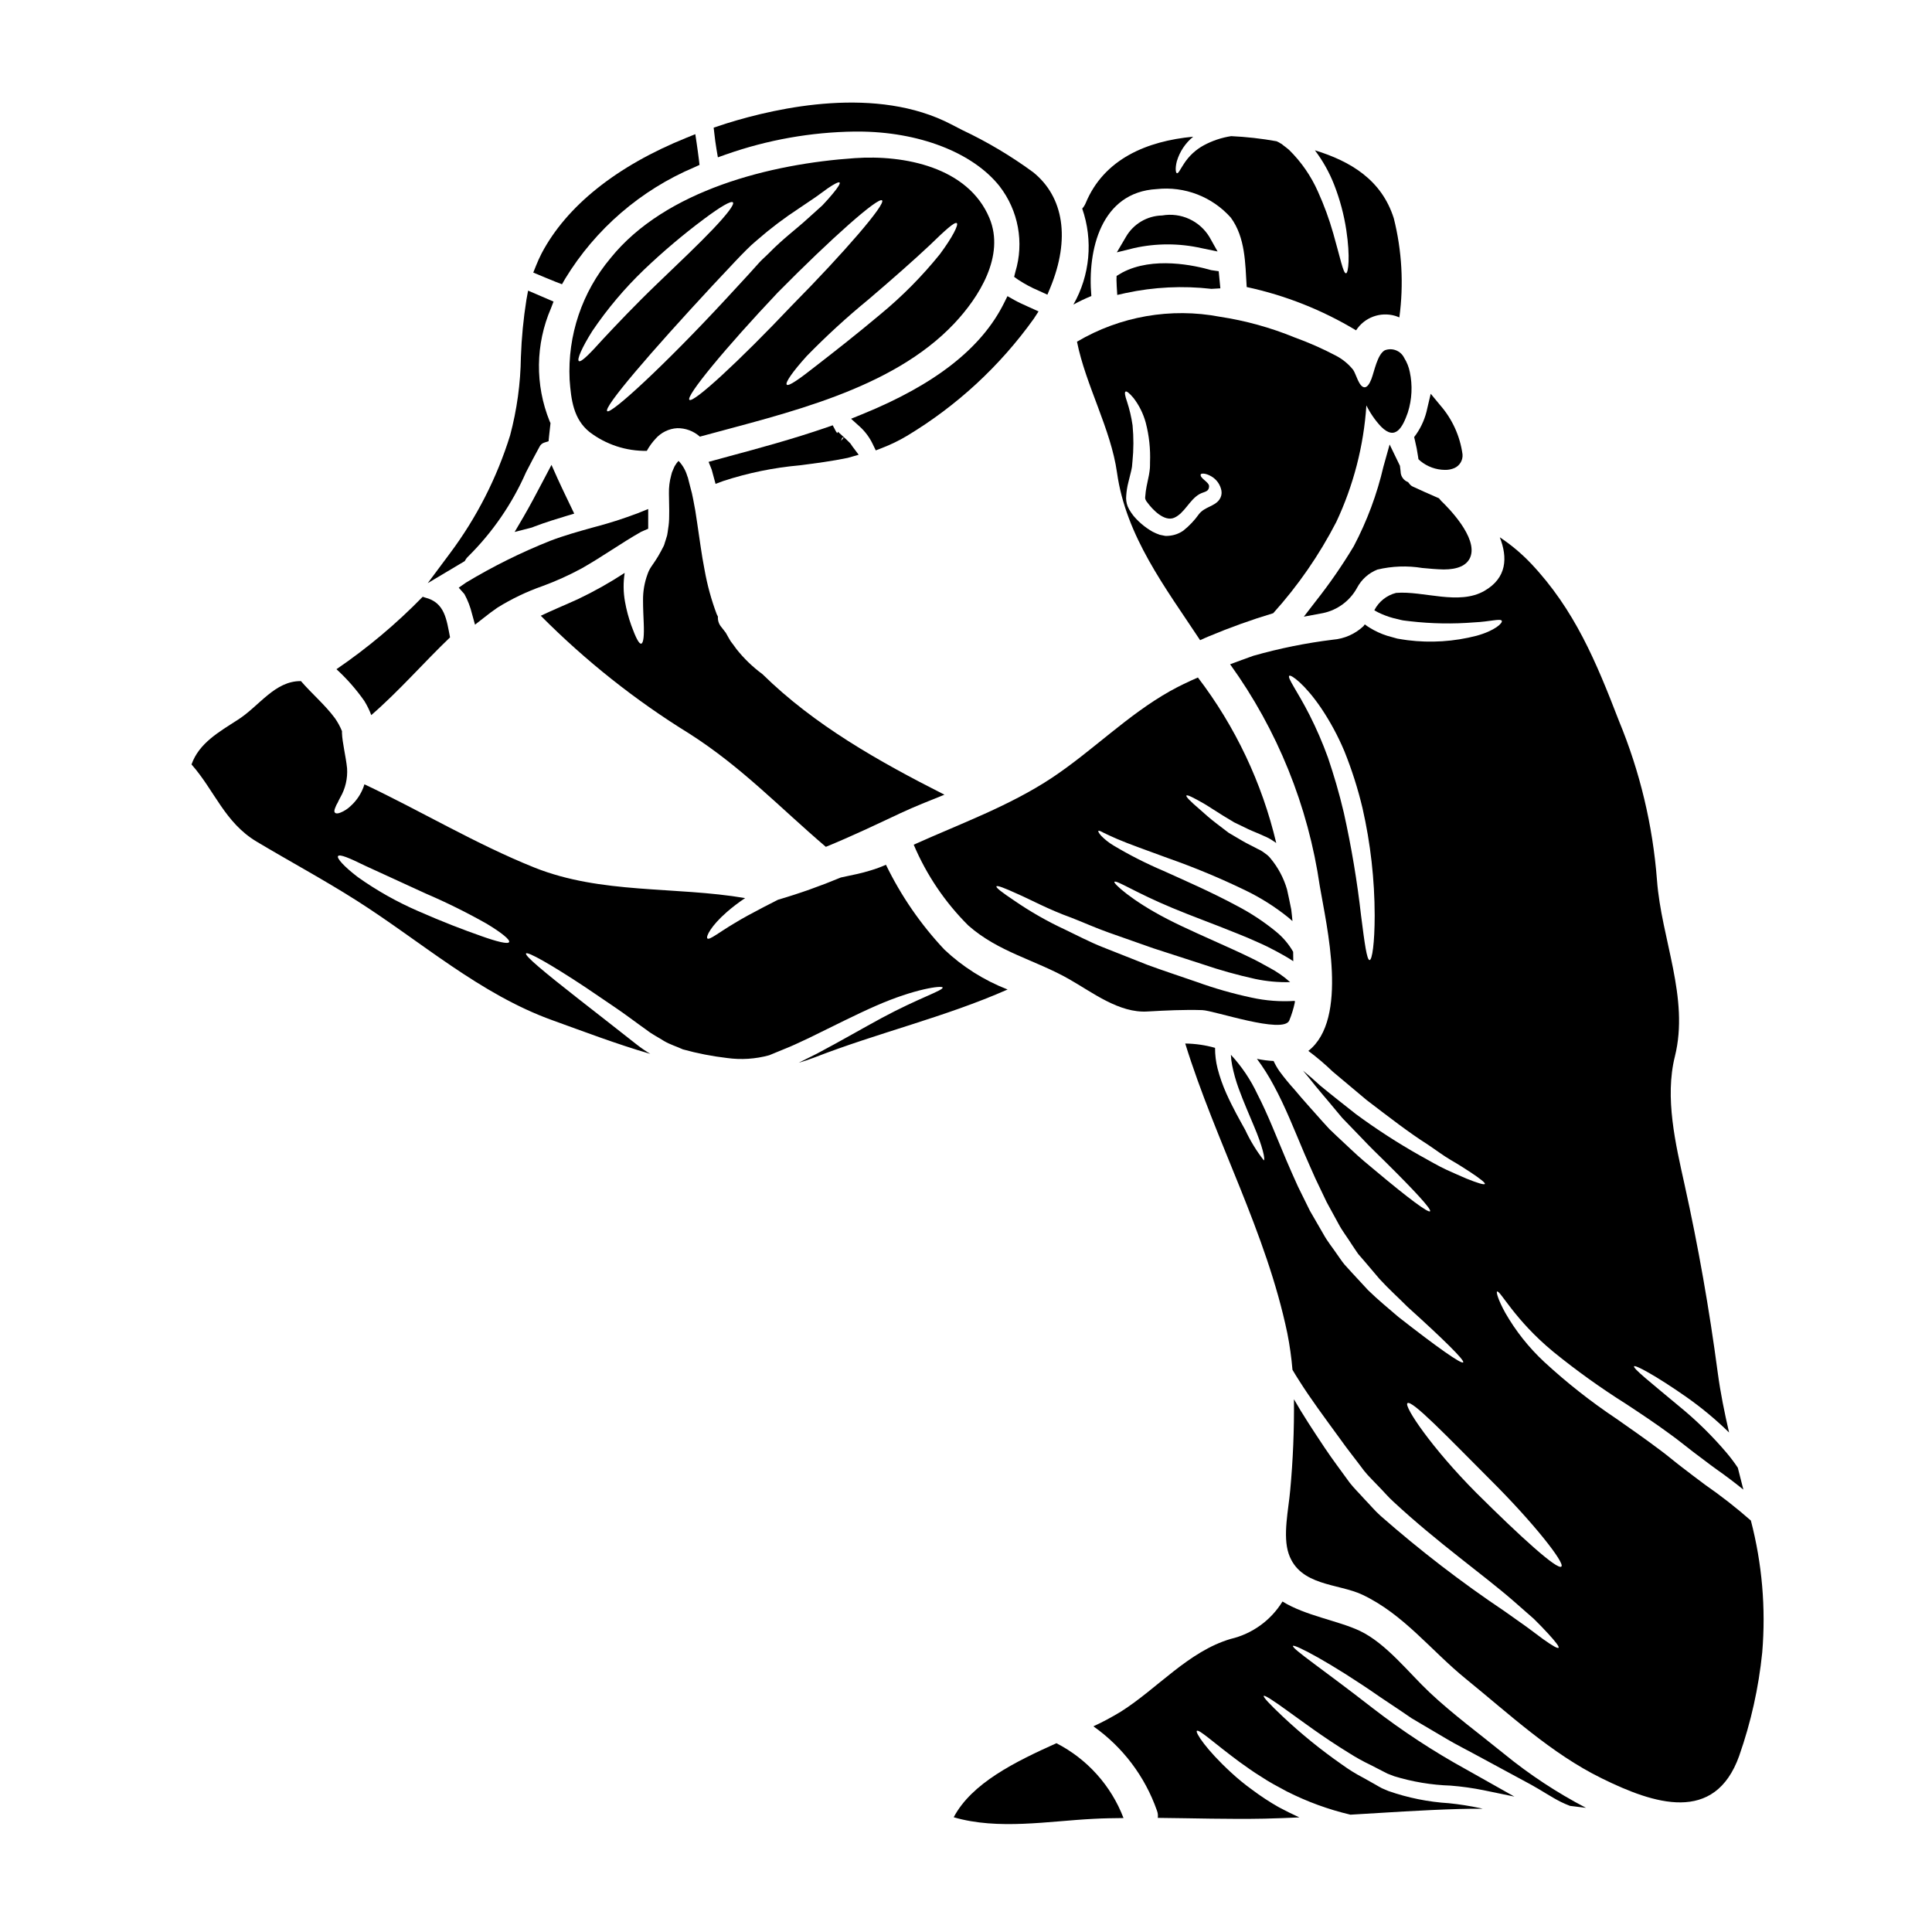 <?xml version="1.0" encoding="UTF-8"?>
<!-- Uploaded to: ICON Repo, www.iconrepo.com, Generator: ICON Repo Mixer Tools -->
<svg fill="#000000" width="800px" height="800px" version="1.1" viewBox="144 144 512 512" xmlns="http://www.w3.org/2000/svg">
 <g>
  <path d="m368.27 260.44-2.219-2.031-0.141 0.395c-0.176-0.18-0.328-0.387-0.445-0.609l-0.789-1.488-1.574 0.551c-8.996 3.102-18.051 5.547-26.039 7.699l-5.277 1.441 0.816 2.047 1.027 3.785 2.027-0.754h-0.004c6.594-2.156 13.41-3.551 20.316-4.164 4.18-0.539 8.5-1.098 12.688-1.969l2.902-0.828-1.664-2.211-0.512-0.75c-0.359-0.363-0.703-0.738-1.113-1.113zm-1.035-0.492v0.004c0.117 0.012 0.23 0.039 0.34 0.078l-0.703 0.789z"/>
  <path d="m370.48 185.91c-22.082 1.504-50.082 8.383-64.68 26.496v0.004c-7.547 8.98-11.418 20.484-10.848 32.203 0.395 5.379 1.023 10.457 5.289 13.883h0.004c4.352 3.32 9.695 5.074 15.168 4.984 0.637-1.164 1.418-2.242 2.324-3.215 1.457-1.652 3.512-2.66 5.707-2.793 2.199-0.039 4.332 0.746 5.981 2.195 0.004 0.031 0.027 0.055 0.059 0.059l0.273-0.09c22.41-6.129 50.504-12.289 67.117-29.895 6.578-6.969 13.516-17.934 9.34-27.945-5.648-13.512-22.59-16.82-35.734-15.887zm-73.078 53.777c-0.543-0.395 0.746-3.488 3.606-8.023v0.004c3.965-5.852 8.539-11.27 13.637-16.168 5.039-4.812 10.367-9.316 15.953-13.488 4.266-3.184 7.148-4.894 7.629-4.383 0.48 0.512-1.574 3.184-5.254 7.062-3.68 3.879-8.98 8.918-14.785 14.48-5.801 5.562-10.754 10.812-14.301 14.598-3.539 3.934-5.887 6.34-6.484 5.918zm7.512 13.277c-1.051-1.02 11.594-15.711 27.879-33.254 2.043-2.191 4.055-4.297 5.981-6.367 0.961-1.023 1.922-2.016 2.887-2.977h-0.004c0.953-0.973 1.953-1.891 3-2.758 3.508-3.059 7.223-5.867 11.117-8.41 1.621-1.113 3.094-2.074 4.356-2.945 1.262-0.871 2.281-1.684 3.184-2.312 1.801-1.23 2.945-1.801 3.184-1.574 0.238 0.227-0.395 1.289-1.836 3.004-0.719 0.875-1.621 1.895-2.731 3.066-1.18 1.051-2.496 2.25-3.969 3.574-2.945 2.703-6.426 5.227-10.125 9.012-0.871 0.902-2.043 1.863-2.754 2.703-0.93 1.023-1.832 2.043-2.789 3.094-1.895 2.074-3.879 4.207-5.902 6.398-16.219 17.52-30.52 30.68-31.477 29.746zm21.781-3.004c-0.992-0.961 9.488-13.699 23.43-28.449 14.301-14.48 26.68-25.414 27.641-24.402 0.961 1.012-9.762 13.52-23.973 27.91-13.941 14.727-26.078 25.902-27.098 24.941zm66.395-38.605h-0.004c-4.68 5.801-9.934 11.117-15.68 15.863-6.613 5.559-12.711 10.305-17.094 13.703-4.422 3.484-7.332 5.559-7.812 5.016-0.48-0.48 1.504-3.394 5.316-7.602 5.156-5.285 10.605-10.277 16.316-14.957 6.519-5.559 12.227-10.605 16.285-14.422 3.965-3.844 6.551-6.246 7.148-5.824 0.508 0.383-1.055 3.606-4.481 8.223z"/>
  <path d="m462.44 209.77 4.231 0.875-2.117-3.766h0.004c-2.59-4.348-7.59-6.644-12.574-5.777-4.004 0.082-7.668 2.266-9.645 5.75l-2.363 4.023 4.531-1.121v-0.004c5.906-1.32 12.031-1.312 17.934 0.02z"/>
  <path d="m362.86 368.42c6.691-2.731 13.191-5.828 19.77-8.922 3.723-1.742 7.691-3.301 11.656-4.894-17.426-8.832-34.461-18.418-48.246-31.965h-0.004c-2.578-1.898-4.891-4.133-6.879-6.641-0.48-0.691-0.992-1.355-1.531-2.074-0.422-0.719-0.875-1.473-1.289-2.25-0.422-0.543-0.844-1.051-1.262-1.621h-0.004c-0.598-0.75-0.887-1.695-0.812-2.648-0.121-0.238-0.207-0.453-0.332-0.66h0.004c-1.43-3.809-2.504-7.738-3.215-11.746-0.812-4.086-1.32-8.293-1.969-12.5-0.152-1.051-0.305-2.102-0.484-3.184-0.176-0.992-0.395-2.012-0.57-3.035-0.195-1.074-0.445-2.137-0.75-3.184l-0.422-1.648-0.211-0.844c-0.027-0.059-0.117-0.363-0.18-0.48-0.43-1.457-1.191-2.793-2.223-3.906l-0.133-0.043c-0.379 0.422-0.711 0.887-0.992 1.379-0.18 0.332-0.395 0.934-0.598 1.383l-0.09 0.211-0.031 0.09-0.031 0.117-0.148 0.57-0.004 0.004c-0.441 1.594-0.645 3.25-0.602 4.902 0 1.895 0.117 3.812 0.059 5.949 0.004 1.117-0.086 2.234-0.27 3.336-0.09 0.598-0.148 1.23-0.273 1.77l-0.395 1.289-0.207 0.629-0.09 0.332-0.148 0.395v0.078l-0.062 0.059-0.086 0.18-0.723 1.383h-0.004c-0.43 0.812-0.898 1.602-1.41 2.363-0.395 0.57-0.75 1.141-1.141 1.68-0.395 0.598-0.707 1.246-0.934 1.926-0.809 2.203-1.207 4.531-1.18 6.879 0 2.25 0.117 4.293 0.18 5.981 0.148 3.426-0.062 5.375-0.66 5.512-0.598 0.133-1.473-1.652-2.644-4.867v-0.004c-0.723-2.023-1.277-4.106-1.652-6.219-0.461-2.531-0.488-5.121-0.09-7.66-3.957 2.586-8.082 4.906-12.348 6.938-3.457 1.574-6.731 2.914-9.883 4.418h-0.004c11.863 11.941 25.09 22.441 39.418 31.273 13.898 8.887 23.812 19.461 36.129 29.973z"/>
  <path d="m439.88 218.18c0 0.547 0.031 1.133 0.062 1.68l0.141 2.305 2.254-0.508h0.004c7.457-1.602 15.125-1.977 22.703-1.105l2.363-0.137-0.438-4.539-1.969-0.281c-4.387-1.266-15.434-3.711-23.617 0.652l-1.473 0.875z"/>
  <path d="m375.3 261.73 0.789 1.629 1.688-0.652c2.273-0.875 4.469-1.941 6.559-3.188 13.223-7.945 24.672-18.52 33.641-31.07l1.25-1.922-2.754-1.246c-1.254-0.562-2.504-1.121-3.684-1.781l-1.801-1.016-0.922 1.855c-5.953 11.949-18.254 21.582-37.621 29.457l-2.906 1.18 2.328 2.102v-0.004c1.434 1.316 2.602 2.898 3.434 4.656z"/>
  <path d="m510.97 236.84c-1.969 1.109-2.754 5.586-3.543 7.629-0.512 1.324-1.141 2.195-1.832 2.164-1.445-0.059-2.223-3.516-2.977-4.598h0.004c-1.238-1.551-2.781-2.828-4.539-3.754-3.555-1.875-7.238-3.5-11.02-4.867-6.348-2.602-12.984-4.438-19.766-5.469-13.012-2.481-26.48-0.129-37.883 6.609 2.312 11.562 8.98 23.102 10.605 34.695 2.363 16.887 12.859 30.523 22.023 44.406 0.789-0.332 1.531-0.723 2.312-1.023l-0.004 0.004c5.578-2.34 11.273-4.387 17.062-6.129 6.586-7.301 12.199-15.422 16.707-24.156 4.57-9.715 7.281-20.199 7.988-30.914 1.012 2.051 2.316 3.945 3.879 5.617 3.879 3.91 5.766 0.062 7.121-3.781h-0.004c1.094-3.469 1.266-7.16 0.504-10.715-0.262-1.312-0.762-2.562-1.473-3.695-0.926-1.922-3.18-2.805-5.168-2.023zm-43.801 39.531c-1.289 1.867-3.938 1.926-5.438 3.879-1.16 1.637-2.547 3.106-4.117 4.356-1.133 0.801-2.461 1.277-3.844 1.383l-0.395 0.027h-0.543c-0.027 0-0.328-0.059-0.328-0.059-0.395-0.059-0.789-0.148-1.18-0.238v-0.004c-0.629-0.219-1.242-0.48-1.836-0.785-1.078-0.609-2.094-1.324-3.031-2.133-0.449-0.422-0.93-0.812-1.352-1.289v-0.004c-0.508-0.516-0.961-1.078-1.355-1.684-0.371-0.523-0.684-1.086-0.926-1.68-0.332-0.879-0.457-1.82-0.363-2.758 0.074-1.207 0.266-2.402 0.57-3.574 0.238-0.992 0.48-1.969 0.719-2.914 0.062-0.422 0.18-0.66 0.238-1.18 0.059-0.52 0.09-0.902 0.121-1.383l0.004 0.004c0.324-3.195 0.336-6.418 0.031-9.617-0.309-2.137-0.801-4.242-1.473-6.297-0.543-1.535-0.691-2.465-0.395-2.644 0.301-0.18 1.051 0.422 2.106 1.68h0.004c1.492 1.945 2.594 4.16 3.242 6.523 0.902 3.445 1.289 7.012 1.141 10.57 0 0.484 0 1.082-0.031 1.504-0.027 0.48-0.148 1.18-0.238 1.77-0.207 0.992-0.418 2.016-0.629 3.035l-0.004 0.004c-0.176 0.891-0.297 1.793-0.359 2.703-0.086 0.332 0.062 0.66-0.027 0.543 0.117 0.398 0.32 0.766 0.602 1.078 1.352 1.867 4.477 5.141 7.086 4.027 2.731-1.18 4.027-4.723 6.668-6.246 1.23-0.723 2.555-0.512 2.586-2.133 0-1.082-2.496-2.106-2.223-3.098 0.059-0.301 1.18-0.449 2.793 0.484l-0.004-0.004c1.422 0.816 2.414 2.215 2.711 3.828 0.137 0.812-0.055 1.652-0.531 2.324z"/>
  <path d="m517.16 271.77-0.457-0.215h0.004c-0.93-0.527-1.512-1.504-1.527-2.57l-0.18-1.535-2.734-5.656-1.617 5.785h-0.004c-1.711 7.375-4.363 14.5-7.894 21.195-3.043 5.066-6.406 9.93-10.07 14.566l-3.148 4.082 5.07-0.945c3.859-0.805 7.168-3.269 9.051-6.731 1.16-2.191 3.062-3.891 5.367-4.801 3.894-0.93 7.934-1.074 11.887-0.426 1.887 0.176 3.777 0.355 5.672 0.395 3.668 0 6.141-1.023 7.059-3.242 2.129-5.195-6.051-13.348-7.711-14.93l-0.594-0.699-1.227-0.535c-1.852-0.812-3.734-1.633-5.68-2.551h-0.004c-0.379-0.176-0.707-0.445-0.945-0.789z"/>
  <path d="m519.8 264.99 0.098 0.695 0.516 0.477v0.004c1.84 1.508 4.144 2.344 6.523 2.359 0.867 0.02 1.727-0.148 2.519-0.496 1.402-0.633 2.254-2.078 2.129-3.613-0.652-4.82-2.707-9.344-5.902-13.012l-2.527-3.055-0.91 3.859v0.004c-0.5 2.465-1.5 4.805-2.934 6.875l-0.547 0.738 0.211 0.898c0.348 1.406 0.621 2.832 0.824 4.266z"/>
  <path d="m463.08 356.98c1.383 0.812 3.066 1.969 4.961 3.125 0.93 0.57 1.969 1.18 3.035 1.832 1.18 0.57 2.402 1.18 3.723 1.801 1.324 0.621 2.613 1.082 4.144 1.801l-0.004 0.004c0.859 0.336 1.68 0.773 2.438 1.293l0.84 0.57v0.004c-3.762-15.918-10.836-30.863-20.758-43.863-2.492 1.082-4.957 2.25-7.328 3.574-11.414 6.426-20.469 15.742-31.277 22.953-11.414 7.57-24.273 12.168-36.711 17.781 3.394 8.012 8.312 15.285 14.48 21.422 8.023 7.062 17.633 9.055 26.707 14.211 6.191 3.519 13.281 9.055 20.789 8.566 4.867-0.273 9.617-0.512 14.48-0.363 3.125 0.09 21.484 6.461 23.074 2.754h-0.004c0.637-1.547 1.129-3.144 1.473-4.781v-0.422 0.004c-3.848 0.254-7.711-0.039-11.477-0.871-4.926-1.047-9.773-2.43-14.508-4.144-4.539-1.574-8.953-3.008-13.098-4.539-4.117-1.621-8.023-3.184-11.688-4.625s-6.969-3.215-10.004-4.656c-4.793-2.219-9.387-4.844-13.73-7.844-3.094-2.07-4.746-3.332-4.566-3.664 0.18-0.332 2.133 0.422 5.512 1.969 3.426 1.473 8.172 4.117 14.359 6.34 3.066 1.18 6.297 2.672 9.977 3.965 3.68 1.289 7.57 2.676 11.688 4.117l13.066 4.234c4.578 1.562 9.242 2.867 13.969 3.906 3.039 0.645 6.148 0.926 9.254 0.84-1.715-1.531-3.613-2.844-5.648-3.906-0.844-0.48-1.68-0.934-2.523-1.383-0.629-0.363-1.652-0.844-2.434-1.23-1.711-0.812-3.336-1.621-4.93-2.312-6.398-2.914-12.289-5.438-17.035-7.898-9.551-4.93-14.332-9.492-14-9.84 0.453-0.598 5.711 2.918 15.352 6.91 4.836 2.043 10.727 4.144 17.453 6.879 1.684 0.66 3.367 1.383 5.078 2.16 0.902 0.422 1.621 0.691 2.676 1.23l2.613 1.355c1.352 0.75 2.82 1.531 4.234 2.492 0-0.84-0.031-1.648-0.031-2.492-1.164-2.031-2.691-3.832-4.504-5.316-3.191-2.621-6.644-4.906-10.305-6.82-7.086-3.812-13.879-6.731-19.559-9.312-4.566-1.938-8.992-4.184-13.25-6.731-1.199-0.715-2.301-1.582-3.273-2.582-0.629-0.719-0.84-1.18-0.719-1.289 0.117-0.109 0.57 0.059 1.383 0.508 0.789 0.363 1.969 0.965 3.543 1.625 3.125 1.352 7.84 3.004 13.699 5.164l-0.004-0.004c6.934 2.441 13.723 5.273 20.34 8.477 4.047 1.953 7.856 4.363 11.355 7.18 0.363 0.301 0.75 0.629 1.109 0.961-0.086-1.051-0.207-2.102-0.332-3.125-0.359-1.77-0.719-3.543-1.109-5.254v-0.004c-0.875-3.023-2.371-5.836-4.391-8.254-0.25-0.316-0.531-0.609-0.844-0.867l-0.73-0.543c-0.562-0.438-1.18-0.801-1.832-1.082-1.289-0.719-2.793-1.383-4.086-2.16-1.289-0.781-2.434-1.441-3.574-2.102-1.113-0.844-2.133-1.625-3.098-2.363-1.922-1.441-3.332-2.754-4.566-3.844-2.434-2.07-3.723-3.367-3.543-3.664 0.184-0.301 1.781 0.492 4.668 2.144z"/>
  <path d="m265.57 299.74 1.5 1.691c0.902 1.656 1.582 3.426 2.023 5.262l0.789 2.852 2.332-1.82c1.18-0.934 2.394-1.867 3.637-2.707h-0.004c3.75-2.324 7.738-4.234 11.898-5.691 3.598-1.316 7.09-2.898 10.457-4.723 2.668-1.52 5.246-3.148 7.82-4.812 2.574-1.664 5.352-3.426 7.93-4.879l1.828-0.789v-5.227l-2.703 1.086h-0.004c-3.922 1.492-7.922 2.766-11.984 3.816-3.723 1.039-7.582 2.109-11.324 3.543-7.703 3.07-15.145 6.762-22.25 11.043z"/>
  <path d="m291.8 270.9-1.652-3.703-2.531 4.809c-1.574 2.992-3.148 5.973-4.84 8.887l-2.394 4.082 4.582-1.18 0.75-0.297c2.906-1.094 5.805-1.992 8.266-2.727l2.195-0.656-2.219-4.625c-0.723-1.527-1.469-3.059-2.156-4.59z"/>
  <path d="m267.4 292.28c0.172-0.277 0.379-0.527 0.613-0.75 6.5-6.426 11.723-14.023 15.398-22.395 1.18-2.266 2.34-4.535 3.574-6.754 0.238-0.496 0.66-0.875 1.18-1.059l1.215-0.395 0.121-1.273c0.078-0.863 0.18-1.719 0.328-2.961l0.059-0.559-0.234-0.508c-3.891-9.629-3.762-20.414 0.363-29.945l0.676-1.758-6.742-2.902-0.449 2.438c-0.793 5.008-1.281 10.062-1.461 15.133-0.09 7.023-1.051 14.008-2.859 20.793-3.492 11.242-8.879 21.805-15.926 31.234l-5.902 7.922 9.812-5.844z"/>
  <path d="m608.01 546.97c-3.859-3.394-7.914-6.562-12.137-9.492-2.164-1.574-4.144-3.148-6.188-4.688-2.164-1.652-3.879-3.148-5.902-4.629-3.879-2.914-7.754-5.617-11.445-8.199h-0.004c-6.754-4.512-13.141-9.543-19.109-15.051-4.066-3.789-7.543-8.168-10.305-12.988-1.895-3.426-2.434-5.469-2.191-5.648 0.812-0.449 4.535 7.391 14.902 15.953 6.152 5 12.605 9.625 19.316 13.848 3.781 2.496 7.777 5.137 11.809 8.113 1.969 1.414 4.086 3.148 5.981 4.598 2.043 1.5 4.086 3.125 6.188 4.625 2.406 1.684 4.777 3.488 7.086 5.348-0.48-1.969-0.992-3.879-1.473-5.797-0.934-1.402-1.945-2.746-3.035-4.027-3.777-4.445-7.953-8.539-12.469-12.227-7.629-6.367-12.375-10.125-11.984-10.629 0.301-0.418 5.59 2.363 13.91 8.176h-0.004c4 2.816 7.769 5.949 11.266 9.371-1.199-5.199-2.281-10.453-3.004-15.863-2.254-16.926-5.117-33.227-8.801-49.875-2.363-10.695-5.289-22.98-2.555-33.918 3.871-15.562-3.578-31.035-4.746-46.746v0.004c-1.113-14.5-4.516-28.734-10.074-42.172-6.008-15.562-11.719-29.473-23.371-41.789h-0.004c-2.469-2.59-5.219-4.898-8.203-6.879 2.102 5.375 1.895 10.727-4.027 14.168-6.789 3.965-16.219-0.031-23.461 0.57-2.492 0.633-4.594 2.309-5.766 4.598 0.332 0.176 0.629 0.395 1.02 0.57 1.273 0.625 2.602 1.129 3.969 1.5 0.688 0.18 1.41 0.332 2.102 0.512 0.691 0.18 1.574 0.207 2.363 0.332h-0.004c5.656 0.656 11.363 0.754 17.035 0.297 4.086-0.18 7.031-1.109 7.297-0.395 0.242 0.57-1.77 2.582-6.668 3.938h0.004c-5.981 1.551-12.199 1.953-18.328 1.18-0.902-0.148-1.801-0.238-2.703-0.422-0.902-0.27-1.801-0.508-2.672-0.746-1.648-0.523-3.223-1.25-4.688-2.164-0.434-0.262-0.852-0.547-1.254-0.855-0.117 0.148-0.238 0.332-0.359 0.48-2.211 2.074-5.059 3.332-8.078 3.574-7.133 0.875-14.184 2.301-21.094 4.266-2.07 0.719-4.113 1.504-6.156 2.25v0.004c12.535 17.391 20.688 37.551 23.762 58.766 1.773 10.516 7.754 35.27-3.035 43.691v-0.004c2.277 1.699 4.445 3.539 6.492 5.512 3.094 2.613 6.102 5.117 8.953 7.512 5.949 4.539 11.297 8.684 16.043 11.688 2.363 1.574 4.383 3.125 6.367 4.266s3.633 2.223 4.988 3.094c2.672 1.773 4.086 2.887 3.938 3.184-0.148 0.301-1.895-0.207-4.867-1.41-1.473-0.633-3.273-1.414-5.348-2.363-2.074-0.949-4.352-2.312-6.875-3.695h-0.004c-5.922-3.332-11.629-7.023-17.094-11.051-3.035-2.406-6.16-4.836-9.445-7.543-1.531-1.414-3.035-2.734-4.566-3.969 0.48 0.602 0.992 1.18 1.473 1.77 2.402 3.098 4.957 5.953 7.238 8.746 0.57 0.688 1.18 1.383 1.711 2.043 0.602 0.629 1.203 1.23 1.773 1.832 1.18 1.203 2.309 2.363 3.394 3.516 2.133 2.281 4.297 4.356 6.219 6.25 7.75 7.66 12.348 12.645 11.867 13.125-0.48 0.48-5.828-3.516-14.211-10.543-2.106-1.738-4.418-3.633-6.789-5.902-1.203-1.141-2.438-2.281-3.727-3.488l-1.922-1.832-1.801-1.969c-2.406-2.754-4.988-5.512-7.512-8.562v0.004c-1.406-1.551-2.731-3.172-3.969-4.856-0.586-0.848-1.098-1.742-1.531-2.68-1.484-0.074-2.961-0.262-4.414-0.57 1.656 2.227 3.144 4.578 4.445 7.031 3.062 5.621 5.512 11.898 8.113 18.027 0.961 2.254 1.969 4.449 2.914 6.609 1.02 2.133 2.012 4.234 3.004 6.297 1.082 1.953 2.129 3.875 3.148 5.769 0.992 1.895 2.402 3.664 3.516 5.469 0.57 0.844 1.23 1.863 1.68 2.492 0.66 0.789 1.324 1.535 1.969 2.281 1.262 1.504 2.496 2.945 3.695 4.356 2.523 2.754 5.137 5.078 7.359 7.332 9.551 8.621 15.293 14.27 14.812 14.781-0.48 0.512-6.988-4.074-17.184-12.062-2.465-2.133-5.258-4.387-8.023-7.086-1.324-1.441-2.703-2.914-4.117-4.449-0.688-0.746-1.414-1.531-2.133-2.344-0.812-0.992-1.258-1.742-1.922-2.644-1.203-1.797-2.586-3.426-3.695-5.469-1.18-2.012-2.344-4.055-3.543-6.129l-3.184-6.461c-1.02-2.191-1.969-4.445-2.973-6.731-2.703-6.367-4.992-12.375-7.781-17.754l0.004 0.004c-1.785-3.805-4.144-7.309-7-10.391 0.031 0.938 0.145 1.871 0.328 2.793 0.414 2.074 0.988 4.113 1.711 6.098 1.383 3.812 2.887 7.121 4.027 9.914 2.363 5.512 3.094 9.055 2.644 9.164-1.938-2.492-3.59-5.195-4.922-8.059-1.441-2.613-3.273-5.797-5.019-9.703-0.949-2.125-1.723-4.328-2.309-6.582-0.449-1.785-0.672-3.625-0.664-5.465-2.57-0.727-5.231-1.113-7.902-1.145 8.082 26.074 21.453 49.902 27.066 76.82 0.629 3.188 1.082 6.406 1.355 9.645 0.57 0.961 1.199 2.012 1.895 3.066 2.754 4.383 6.461 9.402 10.605 15.078 2.102 2.977 4.234 5.59 6.461 8.594 1.141 1.445 2.555 2.754 3.844 4.144 1.352 1.355 2.582 2.859 4.055 4.176 11.598 10.758 23.617 19.168 31.664 26.172 2.016 1.77 3.844 3.394 5.441 4.773 1.504 1.473 2.754 2.793 3.754 3.879 2.012 2.191 3.035 3.516 2.793 3.781-0.238 0.27-1.684-0.57-4.086-2.281-1.18-0.902-2.676-1.969-4.356-3.242-1.68-1.18-3.637-2.582-5.766-4.086l-0.004-0.004c-11.516-7.719-22.512-16.18-32.93-25.324-1.531-1.355-2.856-2.977-4.266-4.418-1.324-1.504-2.754-2.859-3.965-4.418-2.254-3.125-4.656-6.297-6.523-9.105-3.094-4.629-5.949-8.98-8.23-12.988l0.004 0.004c0.086 8.051-0.246 16.105-0.992 24.125-0.422 4.988-2.043 12.047-0.395 16.855 2.945 8.562 13.125 7.809 19.5 10.816 10.992 5.195 18.172 14.781 27.457 22.32 11.477 9.312 22.594 19.766 35.992 26.348 13.777 6.789 29.953 12.203 36.445-5.981h-0.004c3.106-8.852 5.152-18.039 6.098-27.371 0.984-11.738-0.031-23.559-3.008-34.957zm-101.06-148.54c-0.719 0-1.324-4.481-2.223-11.566l-0.004-0.004c-1.043-9.238-2.578-18.414-4.598-27.488-1.23-5.258-2.703-10.184-4.203-14.602-1.398-3.871-3.035-7.652-4.894-11.324-3.148-6.188-5.981-9.883-5.348-10.363 0.453-0.363 4.144 2.25 8.41 8.531v-0.004c2.43 3.617 4.504 7.461 6.191 11.477 1.98 4.918 3.59 9.973 4.812 15.129 2.117 9.316 3.195 18.836 3.215 28.391-0.008 7.328-0.668 11.824-1.359 11.824zm50.832 160.73c-1.082 0.961-10.875-7.93-22.562-19.559-11.781-11.836-19.199-22.891-18.238-23.734 1.113-1.02 10.426 8.715 21.871 20.188 11.629 11.551 19.949 22.215 18.93 23.09z"/>
  <path d="m522.86 592.51c-5.586-5.258-11.504-12.988-18.5-16.316-5.797-2.731-14.391-3.996-20.492-7.781l0.004 0.004c-3.074 5-8.016 8.57-13.73 9.914-11.207 3.305-19.469 13.191-29.082 19.258-2.356 1.438-4.793 2.742-7.297 3.906 7.789 5.5 13.668 13.293 16.824 22.293 0.25 0.621 0.332 1.301 0.238 1.969 9.445 0.09 18.895 0.395 28.301 0.207 3.094-0.059 6.16-0.207 9.223-0.332-1.922-0.871-3.781-1.801-5.512-2.731-2.43-1.383-4.766-2.918-7.004-4.598-1.965-1.414-3.84-2.949-5.613-4.598-6.578-6.039-9.445-10.543-9.055-10.996 0.539-0.57 4.566 3.246 11.328 8.234 1.738 1.23 3.606 2.613 5.734 3.906 2.043 1.383 4.387 2.613 6.852 3.938v-0.004c5.336 2.699 10.977 4.758 16.797 6.129 9.582-0.57 19.164-1.23 28.781-1.504 2.07-0.059 4.176-0.09 6.297-0.059l-0.723-0.18h-0.004c-2.719-0.578-5.465-1.012-8.23-1.293-5.481-0.336-10.891-1.43-16.074-3.242l-1.719-0.738c-0.602-0.332-1.18-0.633-1.711-0.965-1.082-0.598-2.133-1.18-3.148-1.77-2.012-1.043-3.941-2.238-5.773-3.574-5.519-3.848-10.754-8.094-15.652-12.707-3.453-3.242-5.227-5.168-5.016-5.441 0.211-0.273 2.434 1.141 6.277 3.938 3.844 2.734 9.254 6.852 16.344 11.207v-0.004c1.828 1.168 3.723 2.219 5.68 3.148 0.992 0.512 2.012 1.02 3.062 1.574l1.473 0.75c0.57 0.207 1.141 0.449 1.711 0.656v0.004c4.867 1.492 9.906 2.332 14.992 2.496 2.949 0.234 5.879 0.645 8.773 1.23 2.644 0.539 5.348 1.109 8.113 1.68-4.481-2.523-8.797-4.953-12.949-7.297v0.004c-8.586-4.731-16.789-10.117-24.547-16.109-13.129-10.234-21.543-15.832-21.18-16.531 0.273-0.543 9.613 4.176 23.223 13.637 1.68 1.141 3.484 2.344 5.348 3.574 0.902 0.633 1.863 1.262 2.82 1.926 1.023 0.602 2.043 1.199 3.094 1.832 2.106 1.23 4.266 2.527 6.523 3.844 2.07 1.23 4.594 2.496 6.965 3.785 4.836 2.613 9.914 5.348 15.172 8.203 2.793 1.531 5.258 3.242 7.84 4.535 0.812 0.395 1.621 0.75 2.434 1.055 1.387 0.148 2.734 0.359 4.148 0.508h0.066c-7.699-4.012-14.969-8.805-21.691-14.297-6.57-5.344-13.574-10.48-19.734-16.277z"/>
  <path d="m433.22 222.45c-1.078-12.227 2.555-27.516 17.32-28.34h-0.004c7.391-0.801 14.711 2.019 19.648 7.57 3.871 5.289 3.812 12.105 4.203 18.391l0.004-0.004c10.227 2.199 20.02 6.078 28.98 11.477 2.219-3.422 6.414-4.981 10.332-3.848 0.395 0.117 0.75 0.27 1.141 0.418 1.184-8.766 0.684-17.68-1.473-26.258-3.242-10.234-11.473-15.109-20.906-18.023 2.117 2.805 3.84 5.891 5.117 9.164 1.512 3.883 2.59 7.922 3.211 12.043 1.055 7.004 0.543 11.359-0.09 11.387-0.746 0.062-1.531-4.144-3.394-10.629v0.004c-1.07-3.758-2.418-7.43-4.027-10.992-1.836-4.156-4.445-7.93-7.691-11.113-0.449-0.395-1.02-0.812-1.5-1.18l-0.363-0.301-0.031-0.031-0.176-0.09-0.66-0.395c-0.18-0.09-0.395-0.18-0.57-0.273v0.004c-3.973-0.715-7.988-1.164-12.02-1.352-2.523 0.387-4.957 1.199-7.207 2.402-2.16 1.164-3.992 2.859-5.32 4.926-0.992 1.504-1.473 2.644-1.867 2.496-0.27-0.121-0.508-1.18 0-3.184h0.004c0.758-2.551 2.266-4.812 4.328-6.492-12.203 1.141-23.645 5.856-28.508 17.633-0.219 0.52-0.523 0.996-0.902 1.414 2.922 8.422 2.07 17.699-2.34 25.445 1.543-0.844 3.133-1.605 4.762-2.269z"/>
  <path d="m394.26 395.64c-6.266-6.664-11.484-14.238-15.473-22.469-1.328 0.59-2.691 1.094-4.086 1.504-2.254 0.719-4.961 1.258-7.84 1.863l-0.004-0.004c-5.445 2.273-11.012 4.246-16.676 5.906-1.32 0.66-2.613 1.324-3.844 1.969-2.945 1.531-5.559 2.945-7.66 4.234-4.176 2.465-6.668 4.57-7.211 4.059-0.48-0.453 0.992-3.367 5.078-6.938v-0.004c1.559-1.359 3.207-2.613 4.926-3.758-18.566-3.148-38.125-0.988-55.891-8.109-15.562-6.25-29.895-14.902-45.004-22.043-0.16 0.57-0.371 1.121-0.629 1.656-0.711 1.535-1.723 2.914-2.977 4.051-0.777 0.762-1.695 1.367-2.703 1.777-0.688 0.27-1.18 0.332-1.473 0.059-0.293-0.273-0.207-0.75 0.09-1.441 0.156-0.43 0.359-0.844 0.602-1.23 0.207-0.473 0.438-0.934 0.691-1.383 1.355-2.348 1.984-5.047 1.801-7.754-0.332-3.211-1.258-6.727-1.352-9.34h0.004c-0.02-0.16-0.02-0.324 0-0.484-0.492-1.207-1.117-2.356-1.863-3.422-2.644-3.574-6.102-6.461-9.012-9.84-6.902-0.074-10.988 6.551-16.621 10.184-5.117 3.305-10.363 6.223-12.379 11.898 6.102 6.91 8.805 15.414 17.273 20.469 8.805 5.258 17.848 10.125 26.496 15.621 17.066 10.844 32.688 24.816 51.914 31.723 8.113 2.918 16.883 6.277 25.895 8.895l0.008 0.004c-1.273-0.766-2.5-1.609-3.664-2.527-5.828-4.566-11.082-8.711-15.531-12.168-8.773-6.879-14.168-11.324-13.73-11.926 0.395-0.543 6.461 2.82 15.863 9.055 2.344 1.594 4.894 3.336 7.66 5.199 2.644 1.77 5.531 3.996 8.473 6.07 1.441 1.141 3.035 1.895 4.566 2.883 1.574 0.934 3.332 1.445 5.016 2.223l-0.004-0.004c3.836 1.062 7.742 1.824 11.691 2.285 3.727 0.516 7.516 0.27 11.145-0.723 1.867-0.75 3.695-1.504 5.473-2.25 1.773-0.746 3.394-1.574 5.047-2.312 6.578-3.215 12.594-6.277 17.754-8.535 10.453-4.598 17.605-5.438 17.711-4.863 0.18 0.789-6.398 2.82-16.16 8.082-4.898 2.644-10.609 5.981-17.246 9.492-1.574 0.789-3.148 1.574-4.746 2.363 1.387-0.395 2.754-0.844 4.148-1.383 16.883-6.582 34.637-10.699 51.223-18.027h-0.004c-6.219-2.414-11.914-6.008-16.766-10.586zm-122.8-3.606c-4.328-1.5-10.234-3.754-16.703-6.609h-0.004c-5.602-2.434-10.938-5.441-15.918-8.98-3.695-2.82-5.621-5.019-5.258-5.559 0.422-0.629 3.094 0.539 7.211 2.555 4.117 1.895 9.793 4.508 16.043 7.359h-0.004c5.523 2.367 10.91 5.035 16.141 7.992 4 2.406 6.25 4.266 5.953 4.867-0.301 0.605-3.18-0.09-7.473-1.625z"/>
  <path d="m291.36 218.73 1.574 0.598 0.84-1.461c8.051-13.203 20.043-23.543 34.285-29.559l1.32-0.602-0.168-1.434c-0.184-1.43-0.367-2.859-0.578-4.25l-0.371-2.469-2.309 0.938c-18.535 7.477-31.824 18.105-38.445 30.699-0.539 1.047-1.016 2.125-1.461 3.231l-0.727 1.812 3.219 1.344c0.938 0.383 1.887 0.785 2.82 1.152z"/>
  <path d="m333.85 183.38 0.395 2.316 2.215-0.789v0.004c10.949-3.852 22.453-5.894 34.062-6.047h0.789c16.113 0 30.469 5.512 37.594 14.5h-0.004c4.984 6.441 6.543 14.898 4.18 22.695l-0.324 1.309 1.105 0.789v-0.004c1.699 1.117 3.496 2.078 5.371 2.871l2.336 1.07 0.789-1.895c5.281-12.848 3.609-24.008-4.594-30.586h-0.004c-5.875-4.305-12.152-8.035-18.738-11.145l-2.969-1.531c-19.641-10.234-45.656-4.555-59.48-0.242l-3.445 1.137 0.184 1.574c0.145 1.328 0.32 2.652 0.539 3.973z"/>
  <path d="m240.55 329.76c0.738 1.184 1.352 2.441 1.836 3.754 7.328-6.34 13.852-13.879 20.879-20.609-0.934-4.723-1.355-9.227-6.609-10.543-0.242-0.062-0.453-0.148-0.633-0.211v-0.004c-6.965 7.144-14.621 13.574-22.859 19.199 2.758 2.527 5.238 5.348 7.387 8.414z"/>
  <path d="m423.96 605.97c-10.965 4.93-22.434 10.574-27.219 19.621 11.809 3.453 25.086 1.02 37.074 0.418 2.613-0.148 5.285-0.176 7.93-0.207-3.277-8.578-9.613-15.645-17.785-19.832z"/>
 </g>
</svg>